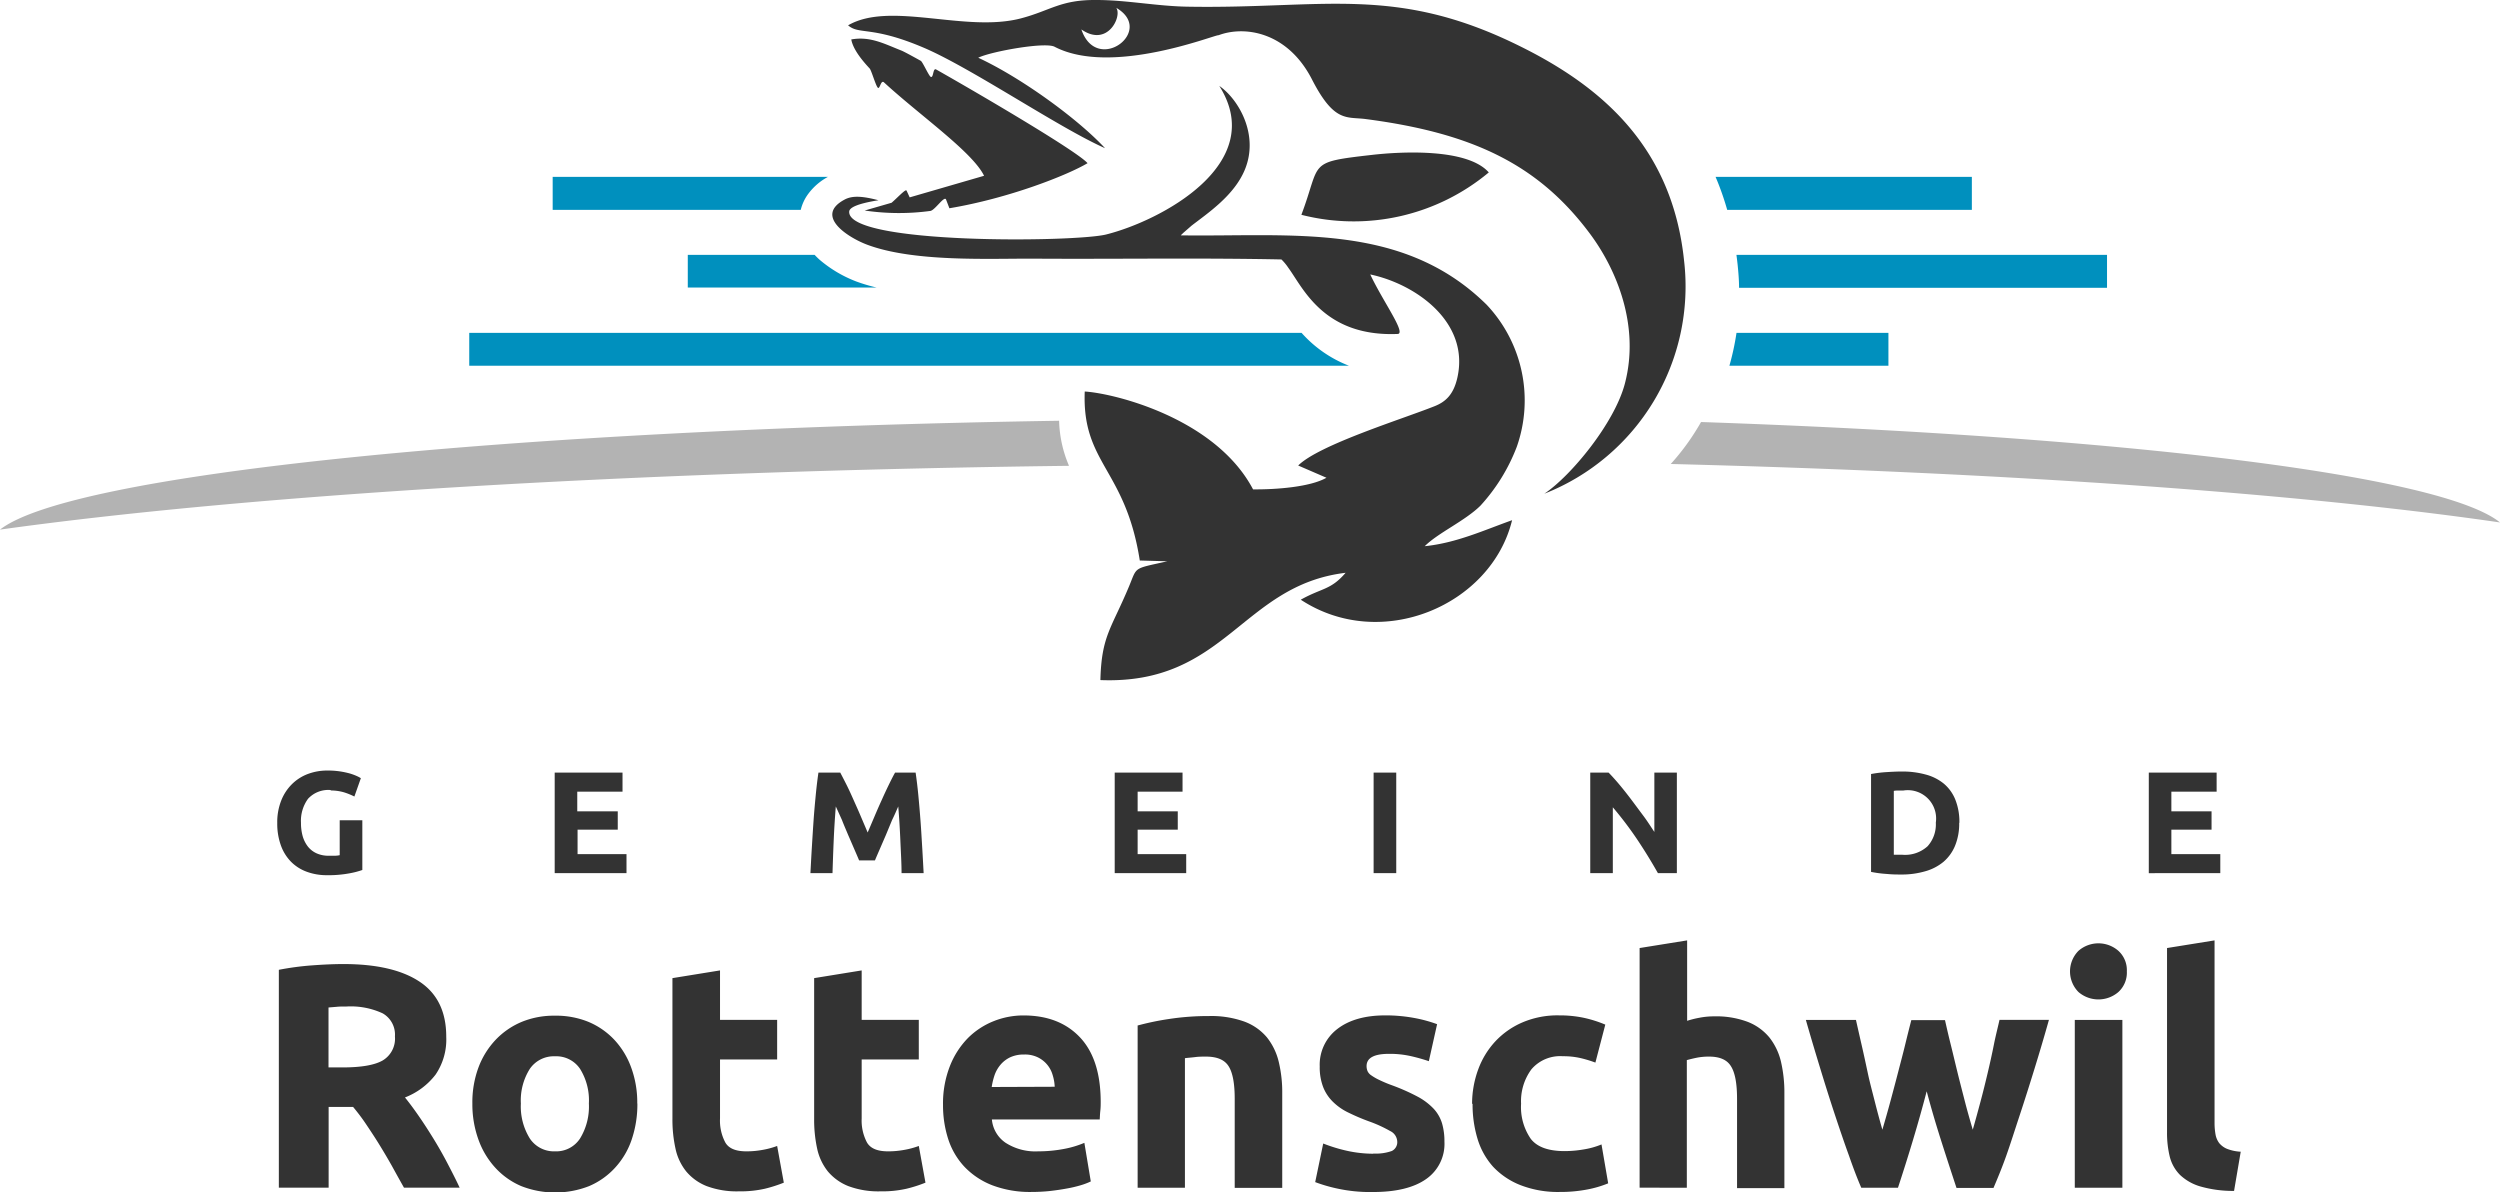 <svg id="Ebene_1" data-name="Ebene 1" xmlns="http://www.w3.org/2000/svg" viewBox="0 0 408.74 194.92"><defs><style>.cls-1,.cls-2{fill:#333;}.cls-2,.cls-3,.cls-4{fill-rule:evenodd;}.cls-3{fill:#0090be;}.cls-4{fill:#b3b3b3;}</style></defs><title>Logo</title><path class="cls-1" d="M811.16,600.62q8.13,0,12.47,2.9t4.33,9a10.19,10.19,0,0,1-1.75,6.18,11.57,11.57,0,0,1-5,3.73c.73.9,1.5,1.94,2.3,3.1s1.59,2.38,2.37,3.65,1.54,2.6,2.27,4,1.41,2.72,2,4h-9.1q-1-1.77-2-3.6c-.69-1.22-1.39-2.4-2.1-3.55s-1.43-2.23-2.12-3.26-1.4-1.95-2.1-2.79h-4v13.2h-8.14V601.56a45.85,45.85,0,0,1,5.5-.73c1.9-.14,3.59-.21,5.09-.21Zm.47,6.94c-.59,0-1.12,0-1.59.05l-1.33.11v9.8H811q4.59,0,6.57-1.14a4.15,4.15,0,0,0,2-3.92,4,4,0,0,0-2-3.78,12.39,12.39,0,0,0-5.92-1.12Zm47.58,15.86a18,18,0,0,1-.94,5.92,12.84,12.84,0,0,1-2.72,4.59,12.25,12.25,0,0,1-4.25,3,15.22,15.22,0,0,1-11.06,0,12.25,12.25,0,0,1-4.25-3,13.53,13.53,0,0,1-2.76-4.59,17,17,0,0,1-1-5.92,16.38,16.38,0,0,1,1-5.9,13.38,13.38,0,0,1,2.82-4.53,12.56,12.56,0,0,1,4.28-2.93,13.86,13.86,0,0,1,5.4-1,14,14,0,0,1,5.45,1,12.34,12.34,0,0,1,4.25,2.93,13.25,13.25,0,0,1,2.76,4.53,16.6,16.6,0,0,1,1,5.9Zm-7.93,0a9.73,9.73,0,0,0-1.44-5.66,4.68,4.68,0,0,0-4.09-2.06,4.76,4.76,0,0,0-4.13,2.06,9.66,9.66,0,0,0-1.46,5.66,9.91,9.91,0,0,0,1.46,5.71,4.73,4.73,0,0,0,4.13,2.11,4.65,4.65,0,0,0,4.09-2.11,10,10,0,0,0,1.44-5.71Zm13.66-20.5,7.78-1.26v8.09h9.34v6.47h-9.34v9.65a7.58,7.58,0,0,0,.86,3.91c.57,1,1.73,1.46,3.47,1.46a14.54,14.54,0,0,0,2.58-.23,13.42,13.42,0,0,0,2.43-.65l1.09,6a22.64,22.64,0,0,1-3.13,1,18.15,18.15,0,0,1-4.22.42,14,14,0,0,1-5.27-.86,8.36,8.36,0,0,1-3.34-2.4,8.89,8.89,0,0,1-1.75-3.73,22,22,0,0,1-.5-4.85V602.92Zm23.17,0,7.77-1.26v8.09h9.34v6.47h-9.34v9.65a7.68,7.68,0,0,0,.86,3.91c.58,1,1.73,1.46,3.47,1.46a14.38,14.38,0,0,0,2.58-.23,13.42,13.42,0,0,0,2.43-.65l1.09,6a22.21,22.21,0,0,1-3.13,1,18,18,0,0,1-4.22.42,14,14,0,0,1-5.27-.86,8.43,8.43,0,0,1-3.34-2.4,9,9,0,0,1-1.75-3.73,22.06,22.06,0,0,1-.49-4.85V602.92Zm21.07,20.76a16.76,16.76,0,0,1,1.13-6.39,13.69,13.69,0,0,1,2.94-4.57,12.47,12.47,0,0,1,4.2-2.76,13.11,13.11,0,0,1,4.88-.94q5.85,0,9.23,3.57t3.4,10.52c0,.45,0,.94-.06,1.48s-.07,1-.1,1.44H917.17a5.16,5.16,0,0,0,2.24,3.81,9,9,0,0,0,5.32,1.4,22.48,22.48,0,0,0,4.2-.39,16,16,0,0,0,3.36-1l1.05,6.31a11,11,0,0,1-1.67.63,20.44,20.44,0,0,1-2.32.54c-.86.16-1.77.29-2.74.4a28.7,28.7,0,0,1-2.92.15,17.36,17.36,0,0,1-6.45-1.09,12.55,12.55,0,0,1-4.53-3,12,12,0,0,1-2.67-4.52,18,18,0,0,1-.86-5.63Zm18.26-3a7.37,7.37,0,0,0-.34-1.93,4.61,4.61,0,0,0-2.4-2.87,4.8,4.8,0,0,0-2.27-.47,5.29,5.29,0,0,0-2.24.44,4.74,4.74,0,0,0-1.56,1.17,5.38,5.38,0,0,0-1,1.7,11.24,11.24,0,0,0-.49,2Zm13.51-10a44.16,44.16,0,0,1,5.12-1.07,42,42,0,0,1,6.57-.49,16,16,0,0,1,5.82.91,8.8,8.8,0,0,1,3.68,2.58,10.23,10.23,0,0,1,1.93,4,21.2,21.2,0,0,1,.57,5.11v15.49h-7.77V622.64q0-3.76-1-5.32c-.66-1.05-1.89-1.57-3.7-1.57-.56,0-1.15,0-1.77.08s-1.19.11-1.67.18v21.18H941v-26.5Zm38.61,20.92a7.76,7.76,0,0,0,3-.42,1.6,1.6,0,0,0,.88-1.61,2,2,0,0,0-1.15-1.65,21.57,21.57,0,0,0-3.49-1.59,34,34,0,0,1-3.31-1.41,9.31,9.31,0,0,1-2.53-1.75,6.87,6.87,0,0,1-1.62-2.42,9,9,0,0,1-.57-3.39,7.34,7.34,0,0,1,2.86-6.11c1.92-1.49,4.54-2.24,7.88-2.24a25.73,25.73,0,0,1,4.8.44,22.35,22.35,0,0,1,3.65,1l-1.35,6.05a29,29,0,0,0-2.95-.83,15.6,15.6,0,0,0-3.57-.37q-3.66,0-3.66,2a2.15,2.15,0,0,0,.16.83,1.69,1.69,0,0,0,.63.7,8.47,8.47,0,0,0,1.27.73,21,21,0,0,0,2.07.87,33.33,33.33,0,0,1,4.22,1.87,10.23,10.23,0,0,1,2.64,2,6.13,6.13,0,0,1,1.35,2.37,10.54,10.54,0,0,1,.39,3,7,7,0,0,1-3.05,6.14q-3,2.08-8.63,2.08a25.22,25.22,0,0,1-6.08-.62,24.72,24.72,0,0,1-3.37-1l1.31-6.31a26.15,26.15,0,0,0,4.07,1.23,20.12,20.12,0,0,0,4.12.44Zm16.12-8.14a16.29,16.29,0,0,1,1-5.61,13.6,13.6,0,0,1,2.8-4.59,13.19,13.19,0,0,1,4.43-3.1,14.55,14.55,0,0,1,6-1.15,19.14,19.14,0,0,1,4,.39,20.05,20.05,0,0,1,3.55,1.12l-1.62,6.21a19.47,19.47,0,0,0-2.4-.73,12.4,12.4,0,0,0-2.92-.31,6.17,6.17,0,0,0-5.14,2.14,8.78,8.78,0,0,0-1.69,5.63,9.14,9.14,0,0,0,1.59,5.74c1.06,1.36,2.91,2,5.56,2a18.31,18.31,0,0,0,3-.26,12.9,12.9,0,0,0,3-.83l1.09,6.36a17.58,17.58,0,0,1-3.39,1,23,23,0,0,1-4.49.41,16.87,16.87,0,0,1-6.47-1.12,12.28,12.28,0,0,1-4.46-3,12,12,0,0,1-2.55-4.57,19.31,19.31,0,0,1-.81-5.71Zm27.39,13.72V598l7.77-1.25v13.15a15.42,15.42,0,0,1,2-.5,12.34,12.34,0,0,1,2.37-.23,14.66,14.66,0,0,1,5.56.91,8.68,8.68,0,0,1,3.55,2.58,10.15,10.15,0,0,1,1.88,4,22.32,22.32,0,0,1,.54,5.11v15.49H1039V622.64q0-3.76-1-5.32c-.64-1.05-1.83-1.57-3.57-1.57a10.2,10.2,0,0,0-2,.18c-.6.12-1.15.26-1.64.39v20.87ZM1070,621.44c-.69,2.64-1.43,5.27-2.21,7.87s-1.61,5.24-2.48,7.88h-6q-.95-2.19-2-5.22c-.73-2-1.48-4.21-2.27-6.59s-1.59-4.91-2.4-7.57-1.62-5.35-2.39-8.06h8.19c.28,1.25.59,2.62.93,4.1s.67,3,1,4.56.76,3.14,1.16,4.72.81,3.11,1.23,4.57c.45-1.53.9-3.1,1.33-4.7s.85-3.17,1.25-4.72.79-3,1.15-4.49.69-2.79,1-4H1073c.28,1.25.59,2.6.94,4s.71,2.94,1.09,4.49.79,3.12,1.2,4.72.86,3.17,1.31,4.7c.42-1.46.84-3,1.26-4.57s.81-3.15,1.18-4.72.71-3.09,1-4.56.65-2.85.93-4.1h8.08c-.76,2.71-1.56,5.4-2.38,8.06s-1.62,5.18-2.41,7.57S1083.71,630,1083,632s-1.45,3.76-2.07,5.22h-6.05c-.87-2.64-1.73-5.27-2.56-7.88s-1.6-5.23-2.3-7.87Zm32,15.75h-7.78V609.75H1102v27.44Zm.73-35.37a4.28,4.28,0,0,1-1.38,3.37,5,5,0,0,1-6.53,0,4.79,4.79,0,0,1,0-6.73,4.95,4.95,0,0,1,6.53,0,4.26,4.26,0,0,1,1.38,3.36Zm17.53,35.89a19.38,19.38,0,0,1-5.51-.73,8.11,8.11,0,0,1-3.34-1.9,6.45,6.45,0,0,1-1.67-3,16.37,16.37,0,0,1-.44-3.94V598l7.77-1.25V626.6a10.63,10.63,0,0,0,.16,1.88,3.35,3.35,0,0,0,.6,1.41,3.29,3.29,0,0,0,1.28.94,7.1,7.1,0,0,0,2.24.47l-1.09,6.41Z" transform="translate(-755 -443)"/><path class="cls-1" d="M809.09,572.17a4.51,4.51,0,0,0-3.73,1.43,6.11,6.11,0,0,0-1.15,3.93,7.91,7.91,0,0,0,.28,2.19,5,5,0,0,0,.85,1.69,3.82,3.82,0,0,0,1.43,1.11,4.74,4.74,0,0,0,2,.39q.62,0,1,0a4.07,4.07,0,0,0,.77-.09v-5.71h3.7v8.13a13.52,13.52,0,0,1-2.13.55,18.53,18.53,0,0,1-3.63.3,9.38,9.38,0,0,1-3.35-.57,7,7,0,0,1-2.58-1.66,7.33,7.33,0,0,1-1.64-2.68,10.42,10.42,0,0,1-.58-3.62,9.59,9.59,0,0,1,.64-3.65,7.74,7.74,0,0,1,1.75-2.69,7.37,7.37,0,0,1,2.62-1.68,9,9,0,0,1,3.21-.56,13.28,13.28,0,0,1,2.1.15,13.77,13.77,0,0,1,1.61.35,9,9,0,0,1,1.12.42,5.89,5.89,0,0,1,.62.33l-1.06,3a10.87,10.87,0,0,0-1.74-.7,7.76,7.76,0,0,0-2.15-.29Zm36.6,13.58V569.32h11.09v3.11h-7.4v3.22H856v3h-6.57v4h8v3.1Zm46.69-16.43c.28.53.61,1.17,1,1.94s.76,1.59,1.16,2.49.81,1.8,1.2,2.73l1.12,2.63,1.12-2.63q.59-1.4,1.2-2.73c.4-.9.79-1.73,1.16-2.49s.7-1.41,1-1.94h3.36c.16,1.09.31,2.32.44,3.67s.25,2.75.36,4.22.19,2.92.28,4.39.16,2.86.23,4.15h-3.61c0-1.59-.11-3.33-.19-5.21s-.19-3.78-.35-5.69c-.29.66-.6,1.4-1,2.2l-1,2.42-1,2.31c-.32.74-.59,1.36-.81,1.89h-2.59c-.22-.53-.49-1.15-.81-1.89l-1-2.31c-.34-.81-.69-1.61-1-2.42l-1-2.2q-.23,2.86-.35,5.69c-.08,1.88-.14,3.62-.19,5.21h-3.61c.07-1.29.14-2.68.23-4.15s.18-2.93.28-4.39.23-2.87.36-4.22.28-2.58.44-3.67Zm44.87,16.43V569.32h11.09v3.11H941v3.22h6.56v3H941v4h7.94v3.1Zm42.33-16.43h3.7v16.43h-3.7V569.32Zm46.48,16.43q-1.59-2.82-3.43-5.57a58.91,58.91,0,0,0-3.94-5.19v10.76H1015V569.32h3c.52.53,1.1,1.17,1.73,1.92s1.28,1.57,1.93,2.43,1.31,1.76,2,2.68,1.25,1.82,1.82,2.67v-9.7h3.68v16.43Zm38.57-3,.6,0h.82a5.45,5.45,0,0,0,4.11-1.4,5.36,5.36,0,0,0,1.34-3.86,4.63,4.63,0,0,0-5.33-5.24h-.79c-.26,0-.52,0-.75.06v10.38Zm10.69-5.21a9.47,9.47,0,0,1-.67,3.72,6.92,6.92,0,0,1-1.88,2.63,8.06,8.06,0,0,1-3,1.56,13.69,13.69,0,0,1-3.93.53c-.66,0-1.44,0-2.32-.09a18.62,18.62,0,0,1-2.61-.34v-16a20.37,20.37,0,0,1,2.66-.32c.93-.06,1.72-.09,2.39-.09a14.29,14.29,0,0,1,3.83.48,7.83,7.83,0,0,1,3,1.49,6.62,6.62,0,0,1,1.89,2.61,9.74,9.74,0,0,1,.67,3.82Zm31,8.22V569.32h11.09v3.11h-7.4v3.22h6.57v3h-6.57v4h8v3.1Z" transform="translate(-755 -443)"/><path class="cls-2" d="M915.89,471.74l-12.16,3.53c-.18-.37-.5-1.12-.53-1.12-.13-.29-1.62,1.32-2.43,2l-4.4,1.27a38.33,38.33,0,0,0,10.72.07c.75-.08,2.32-2.57,2.59-1.86l.54,1.42c9.72-1.63,19.25-5.39,22.59-7.37-1.54-1.81-16.36-10.56-24.75-15.32-.56-.32-.41,1.47-.9,1.2-.32-.19-1.32-2.45-1.61-2.61-1.67-.93-2.82-1.54-3.14-1.67-2.81-1.1-5.13-2.39-8.23-1.83.24,1.37,1.37,3,3,4.74.29.3,1,2.83,1.34,3.15s.48-1.33,1-.88c5.81,5.36,14.52,11.41,16.38,15.3Zm21.61-27.46c6.47,3.76-3.2,11-5.7,3.53,4.29,3,6.7-2.16,5.7-3.53ZM954.32,457c8.16,12.79-9.6,22.12-18.48,24.34-5.11,1.27-42.2,1.66-42-3.72,0-.68,1.36-1.33,4.79-1.88-2.54-.66-4.23-.81-5.54-.11-5.06,2.7.67,6.24,3.64,7.36,7.7,2.91,20.19,2.26,27.22,2.3,13.49.09,27.09-.15,40.56.13a8.29,8.29,0,0,1,1.11,1.34c2.38,3.2,5.74,11.34,17.89,10.84,1.46-.06-2.42-5.34-4.48-9.73,7.4,1.56,16.3,7.77,14.24,16.89-.62,2.75-1.92,3.93-3.69,4.64-5.42,2.16-18.93,6.33-22.33,9.71l4.62,2c-2.63,1.51-8.22,1.94-12,1.9-6.11-11.6-22.6-15.69-27.52-16-.46,11.8,6.66,12.63,9,27.63l4.49.13c-5.68,1.29-4.87.8-6.26,4.13-2.89,6.92-4.49,8.05-4.67,15.29C955.39,555,958,538.7,975,536.65c-2.43,2.84-3.85,2.45-7.33,4.4,13.16,8.64,31.17.9,34.55-13-4.59,1.63-9.11,3.73-14.28,4.25,2.16-2.17,6.61-4.15,9.11-6.63a30.16,30.16,0,0,0,5.93-9.6,22.8,22.8,0,0,0-4.93-23.26c-13.76-13.57-32-11.07-50-11.33.14-.15.34-.33.44-.43l1.33-1.16c2.71-2.09,6.9-4.89,8.67-9.06,2.44-5.76-1-11.61-4.12-13.77Zm13.45,21.12a34.49,34.49,0,0,0,30.64-6.93c-3.52-4-14.39-3.4-19.06-2.87-10.76,1.23-8.29,1.1-11.58,9.8Zm-40.26-27.42c-1.28-.95-10.53.72-12.57,1.74,7.06,3.28,16.29,10,20.73,14.79-7.54-3.33-22-13.22-29.81-16.5-8.37-3.54-10.39-2-12.2-3.59,6.91-4,19.19,1.25,28.27-1.14,4.83-1.27,6.47-3.06,12.35-3,4.84,0,9.82,1,14.76,1.09,22.25.41,34-3.66,54.4,6.43,13.44,6.63,25,16.51,26.91,35.2a36.41,36.41,0,0,1-22.86,38c4.32-2.87,11.47-11.52,13.17-18,2.47-9.41-1.3-18.64-5.8-24.63-8.44-11.26-19.19-16.35-36.54-18.62-3.16-.42-5.17.65-8.84-6.53-4-7.75-11-8.78-15.25-7.18-.46-.16-17.34,6.72-26.72,1.93Z" transform="translate(-755 -443)"/><path class="cls-3" d="M845.36,471.92h45a9.79,9.79,0,0,0-3.18,2.73,7.26,7.26,0,0,0-1.26,2.66H845.36v-5.39Zm190.12,0h41.91v5.39h-40a45.58,45.58,0,0,0-1.9-5.39Zm-203.76,25.5H967.8a20.06,20.06,0,0,0,7.76,5.38H831.72v-5.38Zm207.14,0h24.89v5.38h-26a42.42,42.42,0,0,0,1.16-5.38ZM867.45,484.67h20.74c.25.27.51.52.78.77a20.5,20.5,0,0,0,6,3.57,27.88,27.88,0,0,0,3.35,1H867.45v-5.38Zm171.45,0h60.59v5.38h-60.16c0-1.25-.11-2.53-.24-3.82-.06-.53-.12-1.05-.19-1.56Z" transform="translate(-755 -443)"/><path class="cls-4" d="M929.78,519.16C857.7,520.05,795,524,755,529.59c11.63-9.1,82.63-16.35,173.16-17.8a19.92,19.92,0,0,0,1.62,7.37Z" transform="translate(-755 -443)"/><path class="cls-4" d="M1033.13,512c69.29,2.38,121.14,8.72,130.61,16.42-32.14-4.69-80-8.15-135.58-9.56a38.14,38.14,0,0,0,4.45-6c.18-.29.35-.59.52-.89Z" transform="translate(-755 -443)"/></svg>